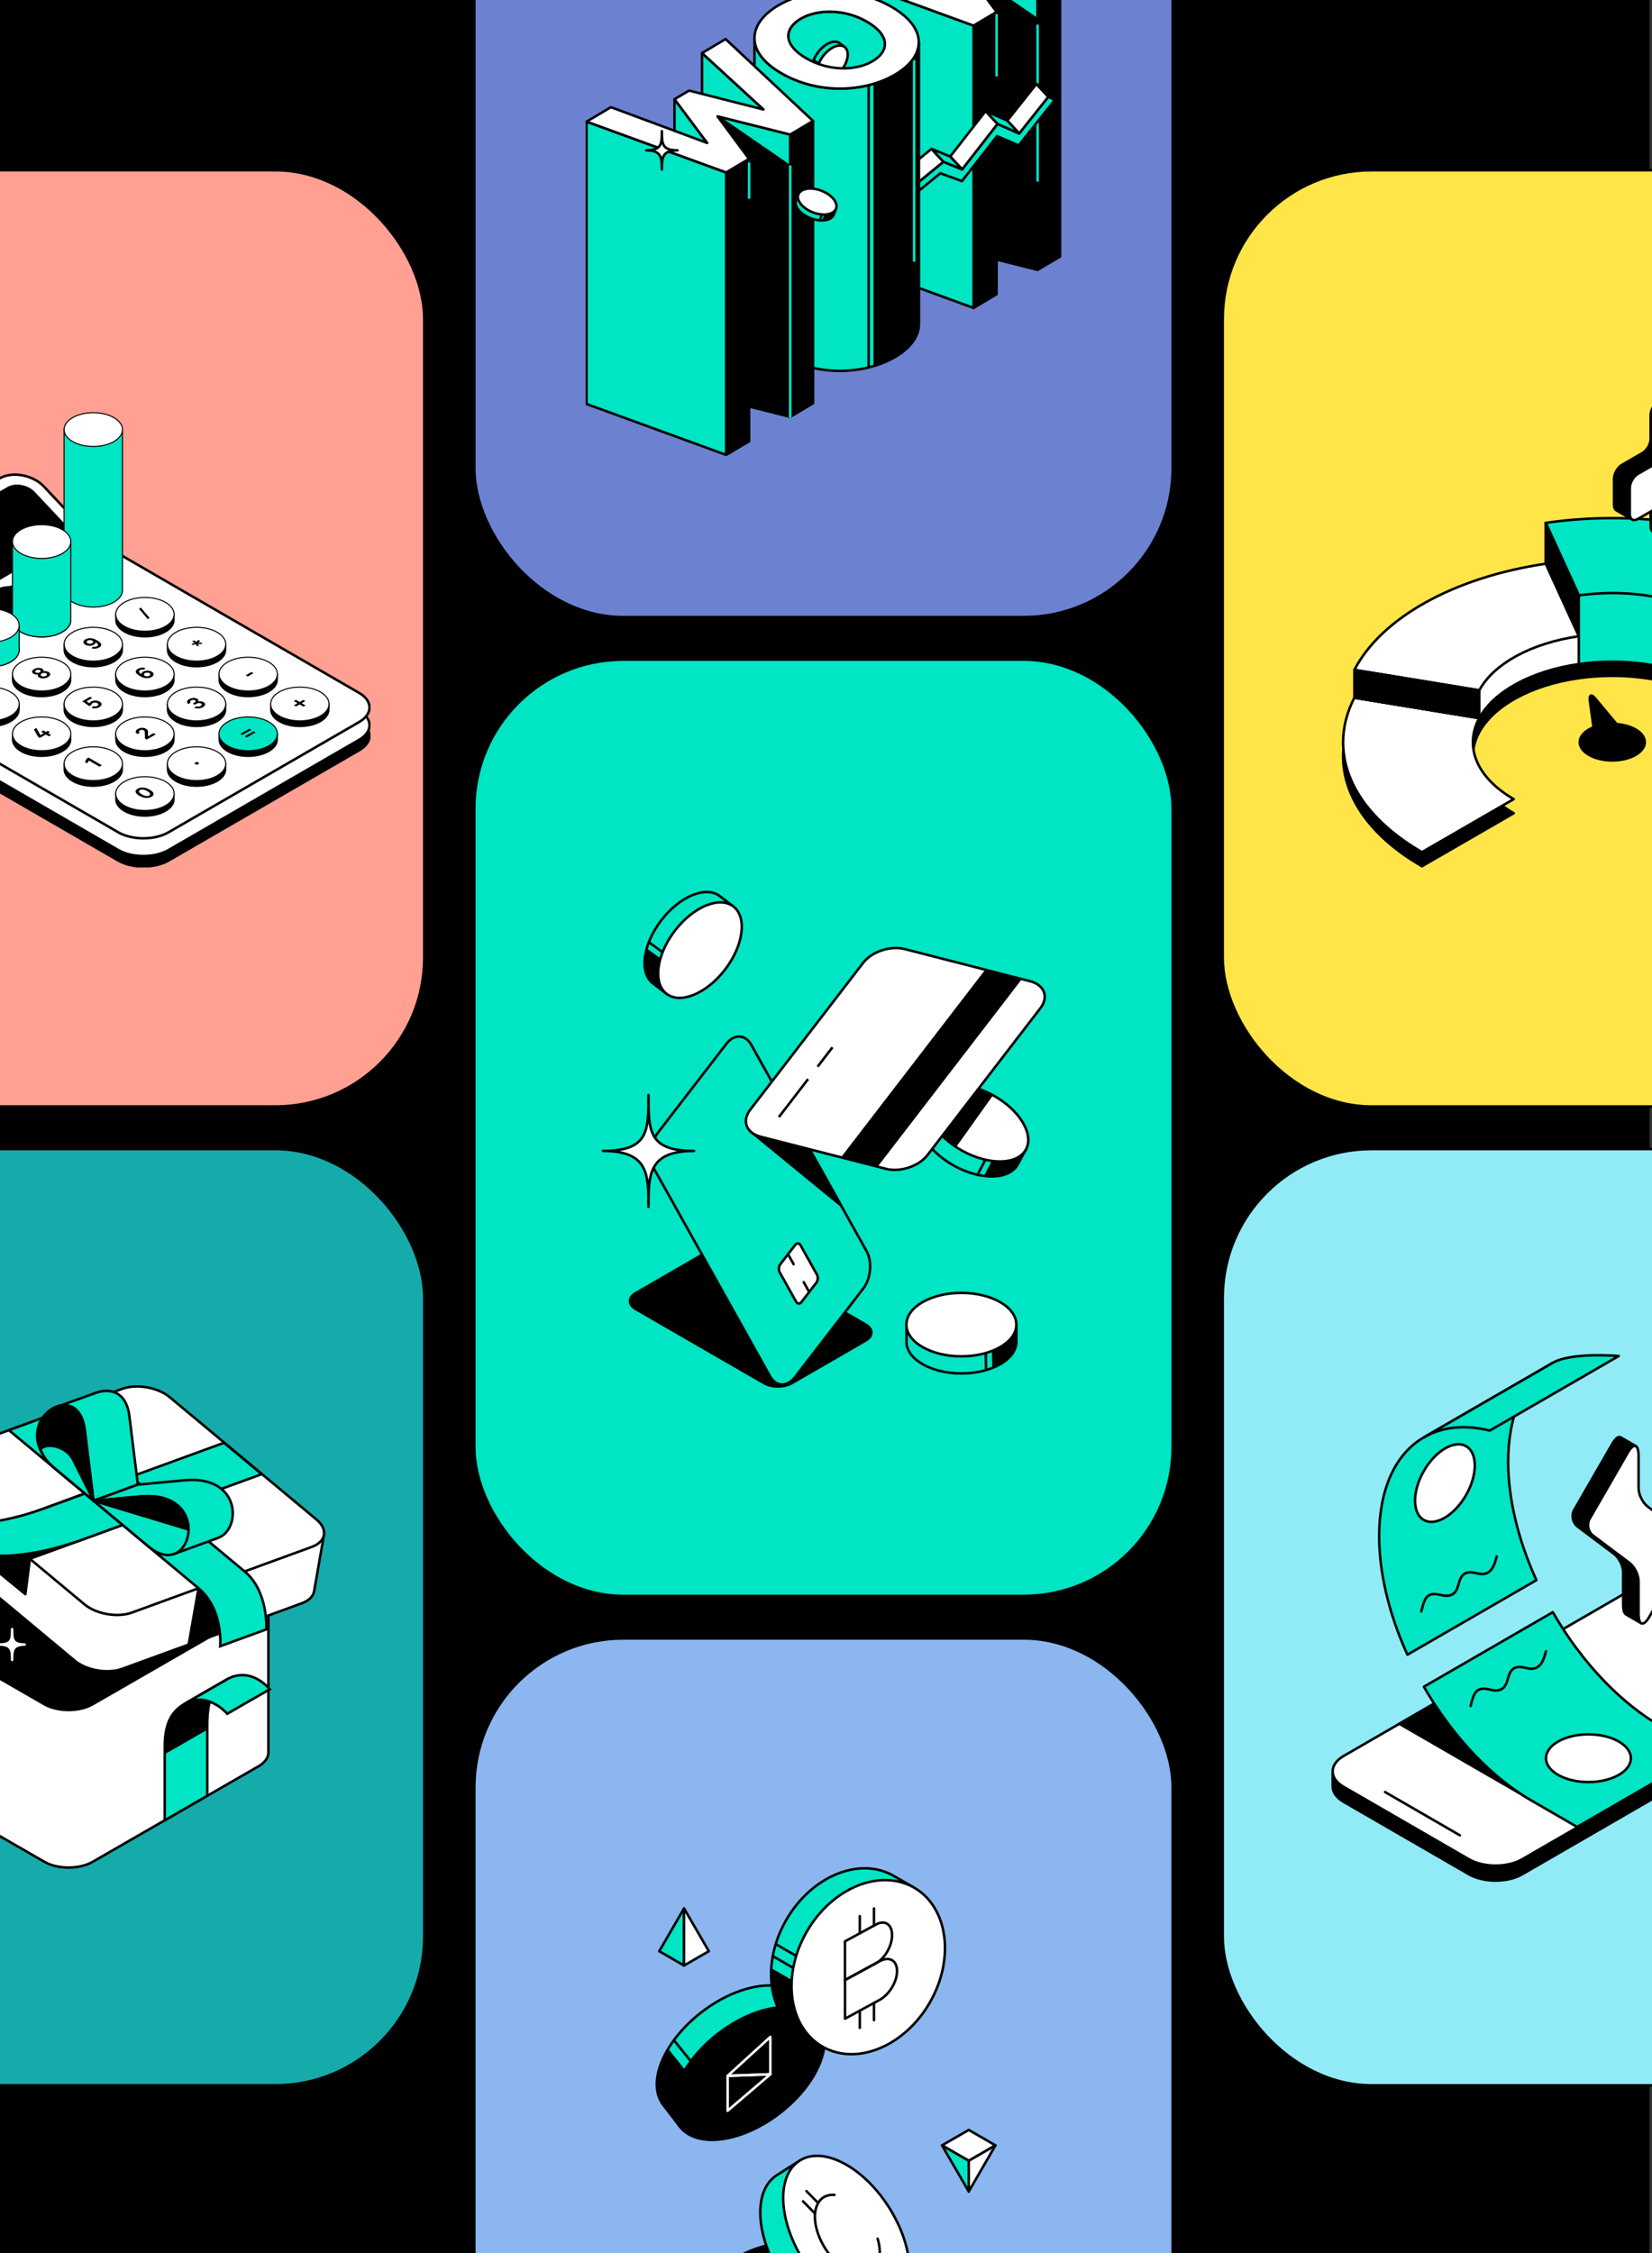 <svg width="660" height="900" viewBox="0 0 660 900" fill="none" xmlns="http://www.w3.org/2000/svg">
<rect x="0" y="0" width="660" height="900" fill="#333333" stroke="none"/>
<g clip-path="url(#clip0_3320_27753)">
<rect x="-1" width="660" height="900" fill="black"/>
<rect x="-109.5" y="68" width="279" height="374" rx="59.5" fill="#FFA093"/>
<g clip-path="url(#clip1_3320_27753)">
<path d="M67.303 343.748C61.79 346.939 52.77 346.939 47.257 343.748L-82.509 268.689C-88.022 265.498 -88.022 260.285 -82.509 257.095L-6.313 213.022C-0.8 209.832 8.221 209.832 13.734 213.022L143.499 288.089C149.012 291.279 149.012 296.493 143.499 299.683L67.303 343.756V343.748Z" fill="black" stroke="black" stroke-linecap="round" stroke-linejoin="round"/>
<path d="M143.501 295.493C149.014 292.302 149.014 287.089 143.501 283.898L34.5 220.843L13.979 199.059C10.091 194.933 1.876 192.758 -3.637 195.941L-77.519 238.688L-79.216 237.68L-83.772 244.334C-85.914 247.46 -84.851 251.982 -82.256 254.733L-61.735 276.517L47.266 339.572C52.778 342.762 61.799 342.762 67.312 339.572L143.508 295.5L143.501 295.493Z" fill="white" stroke="black" stroke-linecap="round" stroke-linejoin="round"/>
<path d="M143.5 288.399C149.013 285.209 149.013 279.995 143.5 276.805L37.396 215.427L-58.846 271.101L47.265 332.478C52.778 335.668 61.798 335.668 67.311 332.478L143.507 288.406L143.5 288.399Z" fill="white" stroke="black" stroke-linecap="round" stroke-linejoin="round"/>
<path d="M17.43 194.234C13.541 190.108 5.326 187.933 -0.187 191.116L-76.383 235.195C-81.896 238.386 -82.701 245.781 -78.813 249.908L-58.846 271.101L37.397 215.428L17.43 194.234Z" fill="white" stroke="black" stroke-linecap="round" stroke-linejoin="round"/>
<path d="M13.449 196.762C11.192 194.371 6.434 193.111 3.235 194.954L-73.457 239.315C-76.655 241.166 -77.115 245.45 -74.866 247.841L-58.693 265.009L29.614 213.93L13.442 196.762H13.449Z" fill="black" stroke="black" stroke-linecap="round" stroke-linejoin="round"/>
<path d="M46.231 245.4V247.697C46.231 251.427 51.456 254.445 57.897 254.445C64.337 254.445 69.562 251.42 69.562 247.697V245.4H46.224H46.231Z" fill="black" stroke="black" stroke-width="0.426" stroke-linecap="round" stroke-linejoin="round"/>
<path d="M57.898 252.147C64.34 252.147 69.563 249.126 69.563 245.399C69.563 241.673 64.34 238.652 57.898 238.652C51.455 238.652 46.232 241.673 46.232 245.399C46.232 249.126 51.455 252.147 57.898 252.147Z" fill="white" stroke="black" stroke-width="0.426" stroke-linecap="round" stroke-linejoin="round"/>
<path d="M25.6 257.34V259.637C25.6 263.368 30.825 266.385 37.265 266.385C43.705 266.385 48.931 263.36 48.931 259.637V257.34H25.593H25.6Z" fill="black" stroke="black" stroke-width="0.426" stroke-linecap="round" stroke-linejoin="round"/>
<path d="M37.266 264.087C43.709 264.087 48.932 261.066 48.932 257.339C48.932 253.613 43.709 250.592 37.266 250.592C30.823 250.592 25.601 253.613 25.601 257.339C25.601 261.066 30.823 264.087 37.266 264.087Z" fill="white" stroke="black" stroke-width="0.426" stroke-linecap="round" stroke-linejoin="round"/>
<path d="M4.965 269.273V271.57C4.965 275.3 10.191 278.318 16.631 278.318C23.071 278.318 28.296 275.293 28.296 271.57V269.273H4.958H4.965Z" fill="black" stroke="black" stroke-width="0.426" stroke-linecap="round" stroke-linejoin="round"/>
<path d="M16.636 276.02C23.079 276.02 28.302 272.999 28.302 269.272C28.302 265.546 23.079 262.525 16.636 262.525C10.194 262.525 4.971 265.546 4.971 269.272C4.971 272.999 10.194 276.02 16.636 276.02Z" fill="white" stroke="black" stroke-width="0.426" stroke-linecap="round" stroke-linejoin="round"/>
<path d="M-15.665 281.205V283.502C-15.665 287.232 -10.439 290.249 -3.999 290.249C2.441 290.249 7.666 287.225 7.666 283.502V281.205H-15.672H-15.665Z" fill="black" stroke="black" stroke-width="0.426" stroke-linecap="round" stroke-linejoin="round"/>
<path d="M-3.998 287.952C2.444 287.952 7.667 284.931 7.667 281.204C7.667 277.477 2.444 274.456 -3.998 274.456C-10.441 274.456 -15.664 277.477 -15.664 281.204C-15.664 284.931 -10.441 287.952 -3.998 287.952Z" fill="white" stroke="black" stroke-width="0.426" stroke-linecap="round" stroke-linejoin="round"/>
<path d="M66.858 257.339V259.636C66.858 263.367 72.083 266.384 78.523 266.384C84.963 266.384 90.189 263.359 90.189 259.636V257.339H66.85H66.858Z" fill="black" stroke="black" stroke-width="0.426" stroke-linecap="round" stroke-linejoin="round"/>
<path d="M78.532 264.086C84.975 264.086 90.198 261.065 90.198 257.339C90.198 253.612 84.975 250.591 78.532 250.591C72.09 250.591 66.867 253.612 66.867 257.339C66.867 261.065 72.09 264.086 78.532 264.086Z" fill="white" stroke="black" stroke-width="0.426" stroke-linecap="round" stroke-linejoin="round"/>
<path d="M46.231 269.273V271.57C46.231 275.3 51.456 278.318 57.897 278.318C64.337 278.318 69.562 275.293 69.562 271.57V269.273H46.224H46.231Z" fill="black" stroke="black" stroke-width="0.426" stroke-linecap="round" stroke-linejoin="round"/>
<path d="M57.898 276.02C64.34 276.02 69.563 272.999 69.563 269.272C69.563 265.546 64.34 262.525 57.898 262.525C51.455 262.525 46.232 265.546 46.232 269.272C46.232 272.999 51.455 276.02 57.898 276.02Z" fill="white" stroke="black" stroke-width="0.426" stroke-linecap="round" stroke-linejoin="round"/>
<path d="M25.6 281.205V283.502C25.6 287.232 30.825 290.249 37.265 290.249C43.705 290.249 48.931 287.225 48.931 283.502V281.205H25.593H25.6Z" fill="black" stroke="black" stroke-width="0.426" stroke-linecap="round" stroke-linejoin="round"/>
<path d="M37.266 287.952C43.709 287.952 48.932 284.931 48.932 281.204C48.932 277.477 43.709 274.456 37.266 274.456C30.823 274.456 25.601 277.477 25.601 281.204C25.601 284.931 30.823 287.952 37.266 287.952Z" fill="white" stroke="black" stroke-width="0.426" stroke-linecap="round" stroke-linejoin="round"/>
<path d="M4.965 293.138V295.435C4.965 299.166 10.191 302.183 16.631 302.183C23.071 302.183 28.296 299.159 28.296 295.435V293.138H4.958H4.965Z" fill="black" stroke="black" stroke-width="0.426" stroke-linecap="round" stroke-linejoin="round"/>
<path d="M16.64 299.885C23.083 299.885 28.305 296.864 28.305 293.138C28.305 289.411 23.083 286.39 16.64 286.39C10.197 286.39 4.974 289.411 4.974 293.138C4.974 296.864 10.197 299.885 16.64 299.885Z" fill="white" stroke="black" stroke-width="0.426" stroke-linecap="round" stroke-linejoin="round"/>
<path d="M24.883 242.922L13.318 236.232C11.205 235.008 8.286 234.252 5.066 234.252C-1.381 234.252 -6.599 237.277 -6.599 241C-6.599 242.865 -5.291 244.55 -3.185 245.774L8.38 252.464C10.493 253.688 13.411 254.445 16.631 254.445C23.079 254.445 28.297 251.42 28.297 247.697C28.297 245.832 26.989 244.147 24.883 242.922Z" fill="black" stroke="black" stroke-width="0.426" stroke-linecap="round" stroke-linejoin="round"/>
<path d="M4.253 254.862L0.336 252.594C-1.778 251.369 -4.696 250.613 -7.916 250.613C-14.363 250.613 -19.581 253.638 -19.581 257.361C-19.581 259.226 -18.273 260.911 -16.167 262.135L-12.25 264.404C-10.137 265.628 -7.219 266.384 -3.999 266.384C2.449 266.384 7.667 263.36 7.667 259.637C7.667 257.771 6.359 256.086 4.253 254.862Z" fill="black" stroke="black" stroke-width="0.426" stroke-linecap="round" stroke-linejoin="round"/>
<path d="M25.601 171.607L25.601 235.764C25.601 239.494 30.827 242.511 37.267 242.511C43.707 242.511 48.932 239.487 48.932 235.764L48.932 171.607H25.594H25.601Z" fill="#00E5C4" stroke="black" stroke-width="0.426" stroke-linecap="round" stroke-linejoin="round"/>
<path d="M37.268 178.354C43.71 178.354 48.933 175.333 48.933 171.606C48.933 167.88 43.71 164.859 37.268 164.859C30.825 164.859 25.602 167.88 25.602 171.606C25.602 175.333 30.825 178.354 37.268 178.354Z" fill="white" stroke="black" stroke-width="0.426" stroke-linecap="round" stroke-linejoin="round"/>
<path d="M4.963 216.335L4.963 247.697C4.963 251.427 10.189 254.444 16.629 254.444C23.069 254.444 28.294 251.42 28.294 247.697L28.294 216.335H4.956H4.963Z" fill="#00E5C4" stroke="black" stroke-width="0.426" stroke-linecap="round" stroke-linejoin="round"/>
<path d="M16.635 223.082C23.077 223.082 28.3 220.061 28.3 216.334C28.3 212.608 23.077 209.587 16.635 209.587C10.192 209.587 4.969 212.608 4.969 216.334C4.969 220.061 10.192 223.082 16.635 223.082Z" fill="white" stroke="black" stroke-width="0.426" stroke-linecap="round" stroke-linejoin="round"/>
<path d="M-15.665 249.922L-15.665 259.629C-15.665 263.359 -10.439 266.377 -3.999 266.377C2.441 266.377 7.666 263.352 7.666 259.629V249.922H-15.672H-15.665Z" fill="#00E5C4" stroke="black" stroke-width="0.426" stroke-linecap="round" stroke-linejoin="round"/>
<path d="M-3.998 256.589C2.444 256.589 7.667 253.568 7.667 249.842C7.667 246.115 2.444 243.094 -3.998 243.094C-10.441 243.094 -15.664 246.115 -15.664 249.842C-15.664 253.568 -10.441 256.589 -3.998 256.589Z" fill="white" stroke="black" stroke-width="0.426" stroke-linecap="round" stroke-linejoin="round"/>
<path d="M87.492 269.273V271.57C87.492 275.3 92.718 278.318 99.158 278.318C105.598 278.318 110.823 275.293 110.823 271.57V269.273H87.485H87.492Z" fill="black" stroke="black" stroke-width="0.426" stroke-linecap="round" stroke-linejoin="round"/>
<path d="M99.159 276.02C105.601 276.02 110.824 272.999 110.824 269.272C110.824 265.546 105.601 262.525 99.159 262.525C92.716 262.525 87.493 265.546 87.493 269.272C87.493 272.999 92.716 276.02 99.159 276.02Z" fill="white" stroke="black" stroke-width="0.426" stroke-linecap="round" stroke-linejoin="round"/>
<path d="M66.858 281.205V283.502C66.858 287.232 72.083 290.249 78.523 290.249C84.963 290.249 90.189 287.225 90.189 283.502V281.205H66.85H66.858Z" fill="black" stroke="black" stroke-width="0.426" stroke-linecap="round" stroke-linejoin="round"/>
<path d="M78.532 287.952C84.975 287.952 90.198 284.931 90.198 281.204C90.198 277.477 84.975 274.456 78.532 274.456C72.09 274.456 66.867 277.477 66.867 281.204C66.867 284.931 72.09 287.952 78.532 287.952Z" fill="white" stroke="black" stroke-width="0.426" stroke-linecap="round" stroke-linejoin="round"/>
<path d="M46.231 293.138V295.435C46.231 299.166 51.456 302.183 57.897 302.183C64.337 302.183 69.562 299.159 69.562 295.435V293.138H46.224H46.231Z" fill="black" stroke="black" stroke-width="0.426" stroke-linecap="round" stroke-linejoin="round"/>
<path d="M57.898 299.885C64.34 299.885 69.563 296.864 69.563 293.138C69.563 289.411 64.34 286.39 57.898 286.39C51.455 286.39 46.232 289.411 46.232 293.138C46.232 296.864 51.455 299.885 57.898 299.885Z" fill="white" stroke="black" stroke-width="0.426" stroke-linecap="round" stroke-linejoin="round"/>
<path d="M25.6 305.069V307.367C25.6 311.097 30.825 314.114 37.265 314.114C43.705 314.114 48.931 311.09 48.931 307.367V305.069H25.593H25.6Z" fill="black" stroke="black" stroke-width="0.426" stroke-linecap="round" stroke-linejoin="round"/>
<path d="M37.266 311.817C43.709 311.817 48.932 308.795 48.932 305.069C48.932 301.342 43.709 298.321 37.266 298.321C30.823 298.321 25.601 301.342 25.601 305.069C25.601 308.795 30.823 311.817 37.266 311.817Z" fill="white" stroke="black" stroke-width="0.426" stroke-linecap="round" stroke-linejoin="round"/>
<path d="M108.124 281.205V283.502C108.124 287.232 113.349 290.249 119.789 290.249C126.229 290.249 131.455 287.225 131.455 283.502V281.205H108.116H108.124Z" fill="black" stroke="black" stroke-width="0.426" stroke-linecap="round" stroke-linejoin="round"/>
<path d="M119.79 287.952C126.233 287.952 131.456 284.931 131.456 281.204C131.456 277.477 126.233 274.456 119.79 274.456C113.347 274.456 108.125 277.477 108.125 281.204C108.125 284.931 113.347 287.952 119.79 287.952Z" fill="white" stroke="black" stroke-width="0.426" stroke-linecap="round" stroke-linejoin="round"/>
<path d="M87.492 293.138V295.435C87.492 299.166 92.718 302.183 99.158 302.183C105.598 302.183 110.823 299.159 110.823 295.435V293.138H87.485H87.492Z" fill="black" stroke="black" stroke-width="0.426" stroke-linecap="round" stroke-linejoin="round"/>
<path d="M99.159 299.885C105.601 299.885 110.824 296.864 110.824 293.138C110.824 289.411 105.601 286.39 99.159 286.39C92.716 286.39 87.493 289.411 87.493 293.138C87.493 296.864 92.716 299.885 99.159 299.885Z" fill="#00E5C4" stroke="black" stroke-width="0.426" stroke-linecap="round" stroke-linejoin="round"/>
<path d="M66.858 305.069V307.366C66.858 311.097 72.083 314.114 78.523 314.114C84.963 314.114 90.189 311.09 90.189 307.366V305.069H66.85H66.858Z" fill="black" stroke="black" stroke-width="0.426" stroke-linecap="round" stroke-linejoin="round"/>
<path d="M78.529 311.817C84.972 311.817 90.194 308.796 90.194 305.07C90.194 301.343 84.972 298.322 78.529 298.322C72.086 298.322 66.863 301.343 66.863 305.07C66.863 308.796 72.086 311.817 78.529 311.817Z" fill="white" stroke="black" stroke-width="0.426" stroke-linecap="round" stroke-linejoin="round"/>
<path d="M46.231 317.009V319.307C46.231 323.037 51.456 326.054 57.897 326.054C64.337 326.054 69.562 323.03 69.562 319.307V317.009H46.224H46.231Z" fill="black" stroke="black" stroke-width="0.426" stroke-linecap="round" stroke-linejoin="round"/>
<path d="M57.898 323.757C64.34 323.757 69.563 320.736 69.563 317.01C69.563 313.283 64.34 310.262 57.898 310.262C51.455 310.262 46.232 313.283 46.232 317.01C46.232 320.736 51.455 323.757 57.898 323.757Z" fill="white" stroke="black" stroke-width="0.426" stroke-linecap="round" stroke-linejoin="round"/>
<path d="M19.155 270.482C18.048 271.123 16.589 271.159 15.676 270.633C15.108 270.309 14.957 269.862 15.137 269.437C14.505 269.509 13.879 269.423 13.391 269.135C12.535 268.638 12.629 267.839 13.628 267.263C14.641 266.679 16 266.629 16.862 267.126C17.344 267.407 17.488 267.76 17.365 268.127C18.099 268.019 18.853 268.112 19.435 268.451C20.348 268.977 20.248 269.841 19.162 270.467L19.155 270.482ZM14.347 268.631C14.756 268.869 15.41 268.84 15.87 268.573C16.352 268.292 16.388 267.932 15.971 267.688C15.568 267.45 14.921 267.457 14.44 267.745C13.944 268.033 13.937 268.393 14.347 268.631ZM18.429 268.977C17.976 268.717 17.229 268.732 16.69 269.041C16.143 269.358 16.108 269.783 16.567 270.05C17.02 270.309 17.782 270.302 18.328 269.985C18.889 269.661 18.889 269.236 18.429 268.969V268.977Z" fill="black"/>
<path d="M39.574 258.657C38.683 259.168 37.576 259.291 36.584 258.966L37.188 258.318C37.713 258.462 38.281 258.412 38.726 258.153C39.021 257.98 39.179 257.8 39.15 257.562C39.121 257.274 38.827 256.972 38.151 256.525C38.259 256.864 38.022 257.217 37.533 257.505C36.469 258.124 35.01 258.066 34.054 257.519C33.019 256.921 33.077 256.007 34.14 255.387C34.809 254.999 35.758 254.775 36.879 255.02C37.447 255.128 38.043 255.359 38.69 255.733C40.027 256.511 40.451 257.08 40.451 257.577C40.451 258.009 40.113 258.347 39.574 258.664V258.657ZM34.989 256.943C35.499 257.238 36.297 257.238 36.821 256.943C37.339 256.64 37.339 256.194 36.821 255.892C36.318 255.596 35.564 255.575 35.017 255.892C34.485 256.201 34.478 256.648 35.003 256.943H34.989Z" fill="black"/>
<path d="M55.51 243.16L56.286 242.714L59.786 246.855L59.01 247.301L55.51 243.16Z" fill="black"/>
<path d="M19.196 292.864L20.425 293.577L19.498 294.117L18.269 293.404L15.919 294.765L15.236 294.369L13.532 291.366L14.539 290.783L16.149 293.649L17.442 292.9L16.415 292.31L17.327 291.784L18.355 292.374L19.088 291.95L19.929 292.439L19.196 292.864Z" fill="black"/>
<path d="M39.733 282.451C38.734 283.027 37.519 283.078 36.592 282.747L37.203 282.077C37.749 282.278 38.417 282.214 38.87 281.954C39.409 281.645 39.431 281.198 38.87 280.874C38.346 280.572 37.541 280.565 36.987 280.881C36.585 281.112 36.506 281.386 36.52 281.616L35.701 282.091L32.89 280.111L35.974 278.332L36.836 278.829L34.579 280.132L35.672 280.932C35.751 280.723 35.938 280.507 36.283 280.305C37.361 279.679 38.813 279.7 39.841 280.291C40.94 280.925 40.797 281.839 39.733 282.451Z" fill="black"/>
<path d="M60.535 270.445C59.866 270.834 58.925 271.057 57.796 270.813C57.228 270.704 56.632 270.474 55.985 270.1C54.648 269.322 54.224 268.753 54.231 268.256C54.231 267.824 54.569 267.485 55.108 267.176C55.999 266.665 57.106 266.542 58.098 266.866L57.494 267.514C56.969 267.37 56.402 267.421 55.956 267.68C55.661 267.853 55.503 268.033 55.532 268.27C55.561 268.558 55.855 268.861 56.531 269.307C56.423 268.969 56.66 268.616 57.149 268.328C58.213 267.716 59.672 267.766 60.628 268.314C61.663 268.911 61.606 269.826 60.542 270.445H60.535ZM59.694 268.89C59.183 268.594 58.386 268.594 57.861 268.89C57.343 269.185 57.343 269.639 57.861 269.941C58.364 270.236 59.119 270.258 59.672 269.941C60.204 269.631 60.211 269.185 59.687 268.89H59.694Z" fill="black"/>
<path d="M78.486 258.088L78.249 257.267L76.948 257.649L76.517 257.159L77.818 256.777L76.783 256.18L77.444 255.798L78.472 256.388L79.133 255.647L79.974 255.899L79.313 256.633L80.765 256.77L80.621 257.31L79.183 257.173L79.413 258.002L78.479 258.081L78.486 258.088Z" fill="black"/>
<path d="M40.717 305.711L39.761 306.266L35.52 303.81L34.881 304.89L33.903 304.401L34.701 302.989L35.362 302.607L40.717 305.704V305.711Z" fill="black"/>
<path d="M62.2 293.354L58.621 295.428L57.924 295.025L57.866 292.634C57.844 292.13 57.722 291.907 57.399 291.719C56.968 291.475 56.342 291.467 55.882 291.741C55.372 292.036 55.401 292.404 55.868 292.699L54.934 293.239C53.927 292.612 53.992 291.806 55.005 291.223C56.098 290.589 57.478 290.61 58.376 291.129C58.908 291.439 59.153 291.835 59.138 292.512L59.109 294.146L61.345 292.85L62.207 293.347L62.2 293.354Z" fill="black"/>
<path d="M81.039 282.493C79.997 283.098 78.581 283.206 77.539 282.645L78.473 282.104C78.991 282.328 79.659 282.306 80.184 282.004C80.709 281.701 80.766 281.283 80.292 281.01C79.817 280.736 79.091 280.787 78.509 281.125L77.834 281.514L77.007 281.039L77.704 280.635C78.265 280.311 78.272 279.951 77.869 279.721C77.467 279.483 76.849 279.526 76.374 279.8C75.914 280.066 75.821 280.405 76.195 280.671L75.267 281.211C74.369 280.621 74.592 279.85 75.541 279.303C76.626 278.677 77.948 278.648 78.782 279.13C79.314 279.44 79.393 279.858 79.192 280.21C79.896 280.045 80.701 280.11 81.334 280.477C82.268 281.017 82.153 281.874 81.039 282.515V282.493Z" fill="black"/>
<path d="M98.168 269.762L100.439 268.445L101.251 268.913L98.98 270.231L98.168 269.762Z" fill="black"/>
<path d="M55.66 317.874C53.791 316.794 53.813 315.757 54.992 315.072C56.192 314.381 57.974 314.374 59.836 315.454C61.719 316.541 61.741 317.578 60.526 318.277C59.311 318.983 57.543 318.961 55.66 317.874ZM58.844 316.03C57.629 315.324 56.566 315.195 55.883 315.591C55.193 315.994 55.416 316.585 56.645 317.298C57.831 317.982 58.923 318.155 59.62 317.751C60.332 317.341 60.037 316.714 58.837 316.023L58.844 316.03Z" fill="black"/>
<path d="M78.02 305.265C77.689 305.077 77.682 304.761 78.02 304.566C78.358 304.372 78.897 304.379 79.227 304.566C79.565 304.761 79.579 305.077 79.249 305.272C78.911 305.466 78.365 305.459 78.027 305.257L78.02 305.265Z" fill="black"/>
<path d="M96.061 293.144L99.598 291.099L100.381 291.552L96.845 293.598L96.061 293.144ZM97.793 294.145L101.33 292.1L102.113 292.553L98.577 294.598L97.793 294.145Z" fill="black"/>
<path d="M120.542 280.895L122.073 281.781L121.225 282.271L119.694 281.385L118.257 282.213L117.444 281.745L118.882 280.91L117.387 280.046L118.235 279.556L119.73 280.42L121.168 279.592L121.98 280.06L120.542 280.888V280.895Z" fill="black"/>
</g>
<rect x="-109.5" y="68" width="279" height="374" rx="59.5" stroke="black"/>
<rect x="-109.5" y="459" width="279" height="374" rx="59.5" fill="#16ABAB"/>
<g clip-path="url(#clip2_3320_27753)">
<path d="M-65.897 685.486C-70.706 688.256 -70.706 692.783 -65.897 695.553L-42.851 708.816L37.577 662.515L14.531 649.252C9.722 646.482 1.848 646.482 -2.961 649.252L-65.897 685.486Z" fill="black" stroke="black" stroke-linecap="round" stroke-linejoin="round"/>
<path d="M107.233 700.029C107.233 702.034 105.909 704.049 103.261 705.568L37.009 743.719C31.713 746.767 23.052 746.767 17.756 743.719L-48.506 705.568C-51.154 704.039 -52.478 702.034 -52.478 700.029L-52.478 637.089H107.233V700.029Z" fill="white" stroke="black" stroke-miterlimit="10"/>
<path d="M37.009 593.399C31.713 590.351 23.052 590.351 17.756 593.399L-48.506 631.55C-53.802 634.598 -53.802 639.591 -48.506 642.639L17.746 680.79C23.042 683.837 31.703 683.837 36.999 680.79L103.251 642.639C108.547 639.591 108.547 634.598 103.251 631.55L37.009 593.399Z" fill="black" stroke="black" stroke-linecap="round" stroke-linejoin="round"/>
<path d="M4.843 663.07C4.843 659.506 4.843 656.925 -0.164 656.925C4.843 656.925 4.843 654.771 4.843 650.78C4.843 654.771 4.843 656.925 9.851 656.925C4.843 656.925 4.843 659.506 4.843 663.07Z" fill="white" stroke="white" stroke-linecap="round" stroke-linejoin="round"/>
<path d="M74.311 680.265C69.612 682.975 65.819 686.797 65.819 697.777V727.122L82.803 717.344V689.209C82.803 677.753 85.61 673.812 91.294 670.476L74.311 680.255V680.265Z" fill="#00E5C4" stroke="black" stroke-miterlimit="10"/>
<path d="M91.294 670.486L74.311 680.265C69.612 682.975 65.819 686.797 65.819 697.777V700.745L82.803 690.966V689.209C82.803 677.753 85.61 673.812 91.294 670.476V670.486Z" fill="black"/>
<path d="M74.311 680.265C83.291 675.738 90.787 684.573 90.787 684.573L107.77 674.795C107.77 674.795 100.732 665.771 91.295 670.486L74.311 680.265Z" fill="#00E5C4" stroke="black" stroke-miterlimit="10"/>
<path d="M125.492 635.64C125.143 637.616 123.491 639.373 120.623 640.415L48.777 666.643C43.033 668.738 34.501 667.259 29.812 663.347L-28.884 614.415C-31.233 612.46 -32.189 610.256 -31.84 608.27L-27.908 585.795L129.424 613.164L125.492 635.64Z" fill="white" stroke="black" stroke-miterlimit="10"/>
<path d="M67.773 558.088C63.084 554.176 54.542 552.687 48.808 554.792L-23.049 581.01C-28.793 583.105 -29.649 588.019 -24.96 591.93L33.736 640.862C38.425 644.774 46.966 646.263 52.7 644.158L124.547 617.93C130.291 615.835 131.147 610.921 126.458 607.01L67.773 558.088Z" fill="white" stroke="black" stroke-miterlimit="10"/>
<path d="M79.32 634.45L75.387 656.925L91.375 651.098L88.538 636.574L79.32 634.45Z" fill="black" stroke="black" stroke-miterlimit="10"/>
<path d="M48.965 609.143L11.942 622.665L10.14 636.811L-4.853 624.521L-3.041 610.196L33.883 596.546L48.965 609.143Z" fill="black" stroke="black" stroke-linecap="round" stroke-linejoin="round"/>
<path d="M-17.047 608.847C-17.047 608.847 -2.761 609.999 17.856 602.474L89.504 576.325L104.546 588.873L33.536 614.793C11.614 622.795 -1.994 621.395 -1.994 621.395L-17.037 608.847H-17.047Z" fill="#00E5C4" stroke="black" stroke-linecap="round" stroke-linejoin="round"/>
<path d="M3.572 571.301L79.331 634.459C89.296 642.769 87.982 657.59 87.982 657.59L106.399 650.869C106.399 650.869 107.335 635.73 97.748 627.739L21.989 564.571L3.572 571.291V571.301Z" fill="#00E5C4" stroke="black" stroke-miterlimit="10"/>
<path d="M55.068 593.032L37.388 599.485L21.121 562.565L38.283 556.39C43.998 554.335 50.479 555.873 51.693 565.711L55.068 593.032Z" fill="#00E5C4" stroke="black" stroke-linecap="round" stroke-linejoin="round"/>
<path d="M37.388 599.484L22.445 587.025C1.101 569.235 31.106 548.666 33.884 571.161L37.378 599.474L37.388 599.484Z" fill="black" stroke="black" stroke-linecap="round" stroke-linejoin="round"/>
<path d="M73.843 591.314L55.068 593.032L37.388 599.485L69.573 620.729L87.253 614.276V614.257C96.422 610.891 96.422 589.249 73.833 591.314H73.843Z" fill="#00E5C4" stroke="black" stroke-linecap="round" stroke-linejoin="round"/>
<path d="M37.388 599.485L56.163 597.767C85.451 595.087 76.78 632.324 59.339 617.781L37.388 599.485Z" fill="#00E5C4" stroke="black" stroke-linecap="round" stroke-linejoin="round"/>
<path d="M56.153 597.776L37.378 599.493L75.317 610.979C75.317 604.109 69.951 596.515 56.153 597.776Z" fill="black" stroke="black" stroke-linecap="round" stroke-linejoin="round"/>
<path d="M29.186 583.054C27.345 579.351 22.496 576.929 18.415 577.663L16.065 578.587C17.19 581.734 18.455 583.699 22.447 587.025L37.389 599.484L29.196 583.054H29.186Z" fill="#00E5C4" stroke="black" stroke-linecap="round" stroke-linejoin="round"/>
</g>
<rect x="-109.5" y="459" width="279" height="374" rx="59.5" stroke="black"/>
<rect x="189.5" y="-127.5" width="279" height="374" rx="59.5" fill="#6C82D0"/>
<g clip-path="url(#clip3_3320_27753)">
<path d="M403.885 -14.973V97.784L379.322 75.24V-37.517L403.885 -14.973Z" fill="#00E5C4" stroke="black" stroke-linecap="round" stroke-linejoin="round"/>
<path d="M414.545 -4.96V107.798L385.515 100.524V-12.24L414.545 -4.96Z" fill="black" stroke="black" stroke-linecap="round" stroke-linejoin="round"/>
<path d="M414.545 -4.96V7.769L385.515 -12.24L414.545 -4.96Z" fill="#00E5C4" stroke="black" stroke-linecap="round" stroke-linejoin="round"/>
<path d="M423.689 -10.389V102.369L414.545 107.798V-4.959L423.689 -10.389Z" fill="black" stroke="black" stroke-linecap="round" stroke-linejoin="round"/>
<path d="M381.378 -1.605V111.153L368.333 93.678V-19.08L381.378 -1.605Z" fill="#00E5C4" stroke="black" stroke-linecap="round" stroke-linejoin="round"/>
<path d="M398.163 4.769V117.526L388.957 122.999V10.236L398.163 4.769Z" fill="black" stroke="black" stroke-linecap="round" stroke-linejoin="round"/>
<path d="M388.955 10.236V122.999L333.157 102.661V-10.103L388.955 10.236Z" fill="#00E5C4" stroke="black" stroke-linecap="round" stroke-linejoin="round"/>
<path d="M388.726 -43.102L423.688 -10.389L414.544 -4.959L385.514 -12.24L398.162 4.769L388.956 10.236L333.158 -10.103L342.923 -15.899L381.377 -1.605L368.331 -19.08L374.127 -22.528L403.884 -14.973L379.321 -37.518L388.726 -43.102Z" fill="white" stroke="black" stroke-linecap="round" stroke-linejoin="round"/>
<path d="M414.545 10.236V72.121" stroke="#00E5C4" stroke-linecap="round" stroke-linejoin="round"/>
<path d="M398.164 6.011V30.133" stroke="#00E5C4" stroke-linecap="round" stroke-linejoin="round"/>
<path d="M384.316 72.351L375.687 69.214L366.388 76.805L364.884 74.432L376.905 64.611L384.378 67.667L398.523 49.497L407.177 53.317L418.819 38.656L421.459 39.874L407.009 58.076L398.3 54.386L384.316 72.351Z" fill="#00E5C4" stroke="black" stroke-linecap="round" stroke-linejoin="round"/>
<path d="M360.126 69.295L364.885 74.432L376.905 64.611L372.147 59.473L360.126 69.295Z" fill="white" stroke="black" stroke-linecap="round" stroke-linejoin="round"/>
<path d="M402.418 48.179L407.177 53.317L418.819 38.656L414.06 33.519L402.418 48.179Z" fill="white" stroke="black" stroke-linecap="round" stroke-linejoin="round"/>
<path d="M414.06 33.519L418.819 38.656L421.459 39.874L416.7 34.736L414.06 33.519Z" fill="black" stroke="black" stroke-linecap="round" stroke-linejoin="round"/>
<path d="M379.619 62.53L384.378 67.667L398.523 49.496L393.765 44.359L379.619 62.53Z" fill="white" stroke="black" stroke-linecap="round" stroke-linejoin="round"/>
<path d="M379.62 62.53L384.379 67.667L376.905 64.611L372.147 59.473L379.62 62.53Z" fill="#00E5C4" stroke="black" stroke-linecap="round" stroke-linejoin="round"/>
<path d="M393.765 44.359L402.418 48.179L407.177 53.317L398.523 49.496L393.765 44.359Z" fill="#00E5C4" stroke="black" stroke-linecap="round" stroke-linejoin="round"/>
<path d="M353.541 17.578V130.336C353.541 127.453 351.348 124.329 346.416 121.446C337.464 116.216 326.413 116.358 319.797 120.291C316.647 122.161 314.945 124.552 314.945 127.106V14.348C314.945 11.795 316.647 9.403 319.797 7.533C326.413 3.601 337.464 3.458 346.416 8.689C351.348 11.571 353.541 14.696 353.541 17.578Z" fill="#00E5C4" stroke="black" stroke-linecap="round" stroke-linejoin="round"/>
<path d="M335.453 17.256C333.415 15.696 329.57 17.299 326.874 20.828C324.171 24.356 323.637 28.487 325.675 30.047L327.669 31.569L337.447 18.778L335.453 17.256Z" fill="#00E5C4" stroke="black" stroke-linecap="round" stroke-linejoin="round"/>
<path d="M325.675 30.047L327.669 31.569L329.893 28.661L324.768 24.909C324.14 27.108 324.413 29.071 325.681 30.04L325.675 30.047Z" fill="black"/>
<path d="M330.191 27.761L325.066 24.008" stroke="black" stroke-linecap="round" stroke-linejoin="round"/>
<path d="M336.248 28.003C338.949 24.471 339.486 20.344 337.447 18.785C335.408 17.226 331.566 18.826 328.866 22.358C326.165 25.891 325.628 30.018 327.667 31.576C329.706 33.135 333.548 31.535 336.248 28.003Z" fill="white" stroke="black" stroke-linecap="round" stroke-linejoin="round"/>
<path d="M367.071 16.833V129.59C367.071 134.386 363.667 138.952 357.74 142.474C345.844 149.538 327.071 150.724 311.981 141.903C304.701 137.648 301.421 132.734 301.421 127.994V15.236C301.421 19.97 304.701 24.89 311.981 29.145C327.077 37.967 345.85 36.78 357.74 29.717C363.667 26.195 367.071 21.629 367.071 16.833Z" fill="#00E5C4" stroke="black" stroke-linecap="round" stroke-linejoin="round"/>
<path d="M347.037 146.773V27.306" stroke="black" stroke-linecap="round" stroke-linejoin="round"/>
<path d="M357.74 29.711C355.256 31.189 352.46 32.407 349.466 33.332V146.09C352.46 145.164 355.249 143.947 357.74 142.468C363.667 138.946 367.071 134.38 367.071 129.584V16.833C367.071 21.629 363.667 26.195 357.74 29.717V29.711Z" fill="black" stroke="black" stroke-linecap="round" stroke-linejoin="round"/>
<path d="M365.202 104.12V24.412" stroke="#00E5C4" stroke-linecap="round" stroke-linejoin="round"/>
<path d="M310.776 2.259C322.735 -4.842 341.514 -5.836 356.306 2.812C371.333 11.596 369.5 22.728 357.734 29.711C345.838 36.774 327.065 37.96 311.975 29.139C297.315 20.566 298.88 9.322 310.776 2.259ZM348.658 24.405C355.274 20.473 355.759 14.155 346.416 8.689C337.464 3.458 326.413 3.601 319.797 7.533C313.05 11.54 312.957 17.939 321.977 23.206C331.258 28.63 342.111 28.294 348.665 24.405" fill="white"/>
<path d="M348.658 24.405C355.274 20.473 355.759 14.155 346.416 8.689C337.464 3.458 326.413 3.601 319.797 7.533C313.05 11.54 312.957 17.939 321.977 23.206C331.258 28.63 342.111 28.294 348.665 24.405M310.776 2.259C322.735 -4.842 341.514 -5.836 356.306 2.812C371.333 11.596 369.5 22.728 357.734 29.711C345.838 36.774 327.065 37.96 311.975 29.139C297.315 20.566 298.88 9.322 310.776 2.259V2.259Z" stroke="black" stroke-linecap="round" stroke-linejoin="round"/>
<path d="M305.037 43.738V156.495L280.474 133.951V21.194L305.037 43.738Z" fill="#00E5C4" stroke="black" stroke-linecap="round" stroke-linejoin="round"/>
<path d="M315.697 53.752V166.51L286.667 159.235V46.471L315.697 53.752Z" fill="black" stroke="black" stroke-linecap="round" stroke-linejoin="round"/>
<path d="M315.697 53.752V66.481L286.667 46.471L315.697 53.752Z" fill="#00E5C4" stroke="black" stroke-linecap="round" stroke-linejoin="round"/>
<path d="M324.834 48.322V161.08L315.696 166.509V53.752L324.834 48.322Z" fill="black" stroke="black" stroke-linecap="round" stroke-linejoin="round"/>
<path d="M315.696 66.481V166.51" stroke="#00E5C4" stroke-linecap="round" stroke-linejoin="round"/>
<path d="M282.53 57.106V169.864L269.478 152.389V39.632L282.53 57.106Z" fill="#00E5C4" stroke="black" stroke-linecap="round" stroke-linejoin="round"/>
<path d="M289.879 15.609L324.835 48.323L315.697 53.752L286.667 46.471L299.284 63.499L290.109 68.947L234.311 48.614L244.076 42.812L282.53 57.107L269.478 39.632L275.28 36.19L305.037 43.738L280.474 21.194L289.879 15.609Z" fill="white" stroke="black" stroke-linecap="round" stroke-linejoin="round"/>
<path d="M290.109 68.947V181.711L234.311 161.372V48.615L290.109 68.947Z" fill="#00E5C4" stroke="black" stroke-linecap="round" stroke-linejoin="round"/>
<path d="M299.284 63.499V176.263L290.108 181.711V68.947L299.284 63.499Z" fill="black" stroke="black" stroke-linecap="round" stroke-linejoin="round"/>
<path d="M299.284 65.269V78.967" stroke="#00E5C4" stroke-linecap="round" stroke-linejoin="round"/>
<path d="M264.427 67.711C264.427 63.263 264.427 60.045 258.19 60.045C264.427 60.045 264.427 57.355 264.427 52.379C264.427 57.355 264.427 60.045 270.664 60.045C264.427 60.045 264.427 63.263 264.427 67.711Z" fill="white" stroke="black" stroke-linecap="round" stroke-linejoin="round"/>
<path d="M318.063 80.03C317.156 82.434 319.797 85.645 323.959 87.211C328.121 88.776 332.227 88.099 333.128 85.695L334.01 83.347L318.946 77.675L318.063 80.023V80.03Z" fill="#00E5C4" stroke="black" stroke-linecap="round" stroke-linejoin="round"/>
<path d="M333.128 85.701L334.01 83.353L330.587 82.067L328.475 88.056C330.761 88.025 332.563 87.192 333.128 85.701Z" fill="black"/>
<path d="M329.637 82.036L327.524 88.025" stroke="black" stroke-linecap="round" stroke-linejoin="round"/>
<path d="M334.014 83.349C334.918 80.947 332.277 77.73 328.115 76.164C323.954 74.598 319.847 75.276 318.944 77.678C318.04 80.08 320.681 83.296 324.842 84.862C329.004 86.428 333.11 85.751 334.014 83.349Z" fill="white" stroke="black" stroke-linecap="round" stroke-linejoin="round"/>
</g>
<rect x="189.5" y="-127.5" width="279" height="374" rx="59.5" stroke="black"/>
<rect x="189.5" y="263.5" width="279" height="374" rx="59.5" fill="#00E5C4"/>
<g clip-path="url(#clip4_3320_27753)">
<path d="M368.1 444C364.729 450.136 370.601 459.844 381.226 465.7C391.851 471.556 403.205 471.323 406.576 465.187L409.869 459.191L371.393 438.004L368.1 444Z" fill="#00E5C4" stroke="black" stroke-linecap="round" stroke-linejoin="round"/>
<path d="M406.561 465.187L409.854 459.192L401.109 454.376L393.078 469.723C399.26 470.515 404.448 468.993 406.561 465.172V465.187Z" fill="black"/>
<path d="M398.561 453.926L390.53 469.273" stroke="black" stroke-linecap="round" stroke-linejoin="round"/>
<path d="M409.857 459.204C413.233 453.072 407.357 443.358 396.731 437.506C386.105 431.655 374.753 431.883 371.377 438.015C368 444.147 373.877 453.861 384.503 459.713C395.129 465.564 406.48 465.336 409.857 459.204Z" fill="white" stroke="black" stroke-linecap="round" stroke-linejoin="round"/>
<path d="M396.744 437.507C386.119 431.651 374.764 431.884 371.393 438.02C368.302 443.643 372.993 452.295 381.987 458.197L396.744 437.507Z" fill="black"/>
<path d="M253.961 516.541C250.932 518.296 250.932 521.154 253.961 522.909L305.268 552.531C308.297 554.287 313.267 554.287 316.312 552.531L345.856 535.476C348.885 533.72 348.885 530.862 345.856 529.107L294.55 499.485C291.521 497.73 286.55 497.73 283.506 499.485L253.961 516.541Z" fill="black" stroke="black" stroke-linecap="round" stroke-linejoin="round"/>
<path d="M346.183 499.718C348.559 503.959 347.969 510.716 344.862 514.739L317.57 550.155C314.479 554.178 310.005 553.991 307.629 549.751L261.588 467.393C259.211 463.152 259.802 456.395 262.908 452.372L290.2 416.956C293.292 412.933 297.765 413.12 300.142 417.36L346.183 499.733V499.718Z" fill="#00E5C4" stroke="black" stroke-linecap="round" stroke-linejoin="round"/>
<path d="M299.427 451.58L336.024 481.544L314.153 442.431L299.427 451.58Z" fill="black" stroke="black" stroke-linecap="round" stroke-linejoin="round"/>
<path d="M362.135 535.957C362.135 542.963 371.968 548.632 384.1 548.632C396.231 548.632 406.064 542.963 406.064 535.957V529.122H362.151V535.957H362.135Z" fill="#00E5C4" stroke="black" stroke-linecap="round" stroke-linejoin="round"/>
<path d="M406.048 535.957V529.122H396.076L396.448 546.442C402.258 544.159 406.064 540.322 406.064 535.957H406.048Z" fill="black"/>
<path d="M393.606 529.961L393.963 547.281" stroke="black" stroke-linecap="round" stroke-linejoin="round"/>
<path d="M384.084 541.798C396.214 541.798 406.048 536.123 406.048 529.122C406.048 522.122 396.214 516.447 384.084 516.447C371.954 516.447 362.12 522.122 362.12 529.122C362.12 536.123 371.954 541.798 384.084 541.798Z" fill="white" stroke="black" stroke-linecap="round" stroke-linejoin="round"/>
<path d="M287.544 357.945C281.983 353.689 271.498 358.054 264.136 367.685C256.773 377.315 255.313 388.577 260.874 392.833L266.31 396.98L292.981 362.093L287.544 357.945Z" fill="#00E5C4" stroke="black" stroke-linecap="round" stroke-linejoin="round"/>
<path d="M260.874 392.833L266.31 396.98L272.368 389.058L258.388 378.838C256.68 384.833 257.41 390.192 260.874 392.849V392.833Z" fill="black"/>
<path d="M273.207 386.589L259.211 376.352" stroke="black" stroke-linecap="round" stroke-linejoin="round"/>
<path d="M289.716 387.241C297.083 377.605 298.548 366.346 292.987 362.094C287.426 357.842 276.945 362.208 269.577 371.844C262.209 381.481 260.745 392.74 266.306 396.991C271.867 401.243 282.348 396.878 289.716 387.241Z" fill="white" stroke="black" stroke-linecap="round" stroke-linejoin="round"/>
<path d="M370.508 461.444C367.075 465.902 359.619 468.356 353.934 466.896L303.823 454.05C298.138 452.59 296.29 447.759 299.723 443.301L344.878 384.569C348.311 380.111 355.767 377.657 361.452 379.117L411.563 391.963C417.248 393.423 419.096 398.254 415.663 402.712L370.508 461.444Z" fill="white" stroke="black" stroke-linecap="round" stroke-linejoin="round"/>
<path d="M350.625 466.057L335.977 462.314L393.606 387.365L408.254 391.109L350.625 466.057Z" fill="black"/>
<path d="M311.171 446.221L322.836 431.061" stroke="black" stroke-miterlimit="10"/>
<path d="M326.642 426.09L332.591 418.354" stroke="black" stroke-miterlimit="10"/>
<path d="M326.393 509.178C326.906 510.094 326.782 511.554 326.114 512.424L320.211 520.082C319.543 520.952 318.58 520.905 318.067 519.989L311.497 508.23C310.984 507.314 311.108 505.854 311.776 504.984L317.679 497.326C318.347 496.456 319.31 496.503 319.823 497.419L326.393 509.178Z" fill="white" stroke="black" stroke-linecap="round" stroke-linejoin="round"/>
<path d="M314.836 501.007L317.058 504.984" stroke="black" stroke-linecap="round" stroke-linejoin="round"/>
<path d="M321.096 512.176L323.286 516.09" stroke="black" stroke-linecap="round" stroke-linejoin="round"/>
<path d="M259.087 482.119C259.087 469.133 259.087 459.751 240.898 459.751C259.087 459.751 259.087 451.906 259.087 437.383C259.087 451.891 259.087 459.751 277.277 459.751C259.087 459.751 259.087 469.133 259.087 482.119Z" fill="white" stroke="black" stroke-linecap="round" stroke-linejoin="round"/>
</g>
<rect x="189.5" y="263.5" width="279" height="374" rx="59.5" stroke="black"/>
<rect x="189.5" y="654.5" width="279" height="374" rx="59.5" fill="#8BB6EF"/>
<g clip-path="url(#clip5_3320_27753)">
<path d="M319.963 935.613C339.191 935.613 354.779 926.609 354.779 915.503C354.779 904.397 339.191 895.393 319.963 895.393C300.735 895.393 285.147 904.397 285.147 915.503C285.147 926.609 300.735 935.613 319.963 935.613Z" fill="black" stroke="black" stroke-linecap="round" stroke-linejoin="round"/>
<path d="M265.009 840.884C258.243 832.083 265.109 815.442 280.36 803.717C295.61 791.993 313.455 789.628 320.221 798.428L326.828 807.028L271.616 849.469L265.009 840.869V840.884Z" fill="#00E5C4" stroke="black" stroke-linecap="round" stroke-linejoin="round"/>
<path d="M265.009 840.884L271.616 849.484L284.158 839.837L266.958 818.409C261.87 826.88 260.795 835.408 265.009 840.884Z" fill="black"/>
<path d="M286.451 836.383L269.237 814.969" stroke="black" stroke-linecap="round" stroke-linejoin="round"/>
<path d="M311.476 844.184C326.718 832.463 333.586 815.823 326.816 807.019C320.046 798.215 302.201 800.58 286.959 812.301C271.716 824.023 264.848 840.662 271.618 849.466C278.389 858.27 296.233 855.905 311.476 844.184Z" fill="black" stroke="black" stroke-linecap="round" stroke-linejoin="round"/>
<path d="M290.694 843.148L290.708 829.202L307.751 828.586L290.694 843.148Z" stroke="white" stroke-linecap="round" stroke-linejoin="round"/>
<path d="M307.751 813.665V828.586L290.708 829.202L307.751 813.665Z" stroke="white" stroke-linecap="round" stroke-linejoin="round"/>
<path d="M376.35 856.98L387.029 863.143L397.693 856.98L387.029 850.817L376.35 856.98Z" fill="white" stroke="black" stroke-linecap="round" stroke-linejoin="round"/>
<path d="M387.029 863.143L397.693 856.98L387.029 875.413V863.143Z" fill="white" stroke="black" stroke-linecap="round" stroke-linejoin="round"/>
<path d="M387.029 863.143L376.35 856.98L387.029 875.413V863.143Z" fill="#00E5C4" stroke="black" stroke-linecap="round" stroke-linejoin="round"/>
<path d="M273.279 785.141L263.389 779.422L273.279 762.337V785.141Z" fill="#00E5C4" stroke="black" stroke-linecap="round" stroke-linejoin="round"/>
<path d="M273.279 785.141L283.184 779.422L273.279 762.337V785.141Z" fill="white" stroke="black" stroke-linecap="round" stroke-linejoin="round"/>
<path d="M310.288 868.934C300.928 874.897 301.702 892.885 312.036 909.111C322.371 925.336 338.338 933.649 347.698 927.687L356.842 921.867L319.432 863.115L310.288 868.934Z" fill="#00E5C4" stroke="black" stroke-linecap="round" stroke-linejoin="round"/>
<path d="M356.845 921.832C366.213 915.866 365.434 897.882 355.106 881.663C344.777 865.445 328.81 857.133 319.442 863.099C310.074 869.065 310.853 887.049 321.181 903.267C331.51 919.486 347.477 927.798 356.845 921.832Z" fill="white" stroke="black" stroke-linecap="round" stroke-linejoin="round"/>
<path d="M365.213 754.053L357.043 749.337C343.47 741.497 324.263 749.366 314.144 766.895C304.024 784.425 306.819 804.979 320.393 812.819L328.563 817.535L365.213 754.053Z" fill="#00E5C4" stroke="black" stroke-linecap="round" stroke-linejoin="round"/>
<path d="M308.797 781.415L319.404 787.535" stroke="black" stroke-linecap="round" stroke-linejoin="round"/>
<path d="M309.915 776.584L320.522 782.705" stroke="black" stroke-linecap="round" stroke-linejoin="round"/>
<path d="M308.152 786.188C307.421 797.526 311.692 807.788 320.393 812.805L328.563 817.521L337.034 802.858L308.152 786.188Z" fill="black"/>
<path d="M371.449 799.967C381.57 782.438 378.776 761.877 365.209 754.044C351.642 746.211 332.439 754.072 322.318 771.601C312.198 789.131 314.991 809.691 328.559 817.524C342.126 825.357 361.328 817.497 371.449 799.967Z" fill="white" stroke="black" stroke-linecap="round" stroke-linejoin="round"/>
<path d="M343.513 765.405V772.27" stroke="black" stroke-linecap="round" stroke-linejoin="round"/>
<path d="M349.16 762.337V769.203" stroke="black" stroke-linecap="round" stroke-linejoin="round"/>
<path d="M343.513 803.173V810.039" stroke="black" stroke-linecap="round" stroke-linejoin="round"/>
<path d="M349.16 800.106V806.971" stroke="black" stroke-linecap="round" stroke-linejoin="round"/>
<path d="M356.398 772.987C356.398 777.258 353.575 782.246 350.077 784.152L337.579 790.946V775.495L350.077 768.701C353.56 766.809 356.398 768.73 356.398 773.001V772.987Z" stroke="black" stroke-linecap="round" stroke-linejoin="round"/>
<path d="M358.391 787.349C358.391 791.62 355.266 796.78 351.41 798.873L337.593 806.384V790.932L351.41 783.422C355.266 781.329 358.391 783.078 358.391 787.349Z" stroke="black" stroke-linecap="round" stroke-linejoin="round"/>
<path d="M333.379 876.774C332.892 876.731 332.419 876.731 331.96 876.774C325.782 877.348 323.733 884.916 327.359 893.688C331 902.46 338.94 909.11 345.118 908.537C350.665 908.021 352.872 901.858 350.636 894.261" stroke="black" stroke-linecap="round" stroke-linejoin="round"/>
<path d="M322.17 875.241L326.671 879.813" stroke="black" stroke-linecap="round" stroke-linejoin="round"/>
<path d="M320.837 879.354L325.352 883.927" stroke="black" stroke-linecap="round" stroke-linejoin="round"/>
</g>
<rect x="189.5" y="654.5" width="279" height="374" rx="59.5" stroke="black"/>
<rect x="488.5" y="68" width="279" height="374" rx="59.5" fill="#FFE548"/>
<path d="M644.133 240.047C634.948 240.047 626.038 240.712 617.516 241.959C580.921 247.337 551.842 263.554 541.101 284.338C538.185 289.976 536.597 295.937 536.597 302.126C536.597 319.265 548.634 334.785 568.09 346.028L604.751 324.854C594.674 319.039 588.437 311.003 588.437 302.126C588.437 298.772 589.328 295.549 590.981 292.503C596.748 281.86 611.846 273.598 630.752 270.908C635.029 270.293 639.516 269.969 644.117 269.969C659.491 269.969 673.406 273.565 683.483 279.381L720.143 258.208C700.687 246.965 673.795 240.031 644.101 240.031L644.133 240.047Z" fill="black" stroke="black" stroke-linecap="round" stroke-linejoin="round"/>
<path d="M644.133 304.264C651.586 304.264 657.628 300.776 657.628 296.472C657.628 292.168 651.586 288.68 644.133 288.68C636.68 288.68 630.638 292.168 630.638 296.472C630.638 300.776 636.68 304.264 644.133 304.264Z" fill="black"/>
<path d="M637.475 296.683L635.174 279.867C634.867 277.599 635.806 277.194 637.264 278.944L650.467 294.82L637.459 296.699L637.475 296.683Z" fill="black" stroke="black" stroke-linecap="round" stroke-linejoin="round"/>
<path d="M683.515 273.743L720.176 252.57C700.72 241.327 673.828 234.394 644.133 234.394C634.948 234.394 626.038 235.058 617.516 236.305L630.752 265.271C635.029 264.655 639.516 264.331 644.117 264.331C659.491 264.331 673.406 267.928 683.483 273.743H683.515Z" fill="#00E5C4" stroke="black" stroke-linecap="round" stroke-linejoin="round"/>
<path d="M683.515 246.317L720.176 225.143C700.72 213.901 673.828 206.967 644.133 206.967C634.948 206.967 626.038 207.631 617.516 208.879L630.752 237.844C635.029 237.229 639.516 236.905 644.117 236.905C659.491 236.905 673.406 240.501 683.483 246.317H683.515Z" fill="#00E5C4" stroke="black" stroke-linecap="round" stroke-linejoin="round"/>
<path d="M541.101 278.701C538.185 284.338 536.597 290.3 536.597 296.488C536.597 313.628 548.634 329.148 568.09 340.39L604.751 319.217C594.674 313.401 588.437 305.366 588.437 296.488C588.437 293.135 589.328 289.911 590.981 286.865L541.085 278.701H541.101Z" fill="white" stroke="black" stroke-linecap="round" stroke-linejoin="round"/>
<path d="M541.101 278.701L590.997 286.865C596.764 276.222 611.863 267.96 630.768 265.271V254.158L617.533 236.305C580.937 241.684 551.858 257.9 541.117 278.685L541.101 278.701Z" fill="white" stroke="black" stroke-linecap="round" stroke-linejoin="round"/>
<path d="M694.904 166.985L688.618 163.357C688.035 163.016 687.225 163.065 686.334 163.567L678.185 168.265C676.403 169.302 674.945 168.443 674.945 166.37V165.673L680.275 158.416L673.99 154.787C673.406 154.447 672.596 154.495 671.705 154.997L662.698 160.198C660.916 161.234 659.458 163.762 659.458 165.835V175.312C659.458 177.386 658 179.913 656.218 180.95L648.07 185.648C646.288 186.685 644.83 189.212 644.83 191.285V201.751C644.83 202.787 645.202 203.516 645.785 203.873L652.087 207.502L655.1 199.58L656.218 198.932C658 197.895 659.458 198.754 659.458 200.827V210.304C659.458 211.341 659.831 212.07 660.414 212.426L666.716 216.055L671.705 206.999C673.487 205.979 674.945 203.435 674.945 201.362V191.885C674.945 189.811 676.403 187.284 678.185 186.247L686.334 181.549C688.003 180.577 689.38 178.293 689.542 176.3C690.53 174.308 694.904 166.953 694.904 166.953V166.985Z" fill="black" stroke="black" stroke-linecap="round" stroke-linejoin="round"/>
<path d="M695.876 169.108C695.876 167.034 694.418 166.175 692.636 167.212L684.487 171.91C682.705 172.931 681.247 172.088 681.247 170.015V160.538C681.247 158.464 679.789 157.606 678.007 158.642L669 163.843C667.218 164.863 665.76 167.407 665.76 169.48V178.957C665.76 181.031 664.302 183.558 662.52 184.595L654.371 189.293C652.589 190.313 651.131 192.857 651.131 194.93V205.396C651.131 207.469 652.589 208.328 654.371 207.291L662.52 202.593C664.302 201.572 665.76 202.415 665.76 204.488V213.965C665.76 216.039 667.218 216.898 669 215.861L678.007 210.661C679.789 209.64 681.247 207.097 681.247 205.023V195.546C681.247 193.472 682.705 190.945 684.487 189.908L692.636 185.21C694.418 184.19 695.876 181.646 695.876 179.573V169.108Z" fill="white" stroke="black" stroke-linecap="round" stroke-linejoin="round"/>
<path d="M617.533 208.879V225.192L630.768 254.158V237.844L617.533 208.879Z" fill="black" stroke="black" stroke-linecap="round" stroke-linejoin="round"/>
<path d="M541.101 267.587L590.997 275.752C596.764 265.109 611.863 256.847 630.768 254.158L617.533 225.192C580.937 230.57 551.858 246.787 541.117 267.571L541.101 267.587Z" fill="white" stroke="black" stroke-linecap="round" stroke-linejoin="round"/>
<path d="M541.101 267.587V278.701L590.997 286.865V275.752L541.101 267.587Z" fill="black" stroke="black" stroke-linecap="round" stroke-linejoin="round"/>
<rect x="488.5" y="68" width="279" height="374" rx="59.5" stroke="black"/>
<rect x="488.5" y="459" width="279" height="374" rx="59.5" fill="#91EBF7"/>
<path d="M714.277 671.994L669.767 646.262C663.896 642.867 654.302 642.867 648.431 646.262L542.323 707.598H532.417V713.601C532.417 715.831 533.877 718.078 536.812 719.767L586.832 748.68C592.704 752.075 602.298 752.075 608.169 748.68L719.771 684.163C722.706 682.473 724.166 680.227 724.166 677.996V671.994H714.26H714.277Z" fill="black" stroke="black" stroke-linecap="round" stroke-linejoin="round"/>
<path d="M536.812 713.765C533.877 712.075 532.417 709.829 532.417 707.598C532.417 705.368 533.877 703.121 536.812 701.432L648.414 636.914C654.286 633.519 663.88 633.519 669.751 636.914L719.771 665.827C722.706 667.517 724.166 669.763 724.166 671.994C724.166 674.224 722.706 676.471 719.771 678.16L608.169 742.678C602.298 746.073 592.704 746.073 586.832 742.678L536.812 713.765Z" fill="white" stroke="black" stroke-linecap="round" stroke-linejoin="round"/>
<path d="M612.679 719.57L559.051 688.574L597.935 666.09L612.679 719.57Z" fill="black" stroke="black" stroke-linecap="round" stroke-linejoin="round"/>
<path d="M583.225 733.117L553.36 715.847" stroke="black" stroke-linecap="round" stroke-linejoin="round"/>
<path d="M613.811 631.207C606.299 614.692 602.527 598.194 602.527 583.877C602.527 565.853 608.481 551.257 620.371 544.385L568.842 574.168C556.952 581.039 550.999 595.635 550.999 613.659C550.999 627.976 554.771 644.475 562.282 660.989L613.794 631.207H613.811Z" fill="#00E5C4" stroke="black" stroke-linecap="round" stroke-linejoin="round"/>
<path d="M663.863 689.755C648.136 680.784 632.359 664.811 620.371 643.999L568.858 673.781C580.863 694.593 596.623 710.583 612.351 719.537L630.079 729.787L681.592 700.005L663.863 689.755Z" fill="#00E5C4" stroke="black" stroke-linecap="round" stroke-linejoin="round"/>
<path d="M646.692 541.679C646.692 541.679 627.947 539.99 620.354 544.385L568.842 574.168C576.435 569.773 585.537 569.067 595.18 571.462L646.692 541.679Z" fill="#00E5C4" stroke="black" stroke-linecap="round" stroke-linejoin="round"/>
<path d="M634.606 711.862C643.971 711.862 651.563 707.596 651.563 702.334C651.563 697.071 643.971 692.805 634.606 692.805C625.24 692.805 617.648 697.071 617.648 702.334C617.648 707.596 625.24 711.862 634.606 711.862Z" fill="white" stroke="black" stroke-linecap="round" stroke-linejoin="round"/>
<path d="M585.681 597.271C590.36 589.147 590.386 580.393 585.739 577.716C581.093 575.04 573.533 579.456 568.855 587.58C564.176 595.703 564.15 604.458 568.796 607.134C573.443 609.81 581.002 605.394 585.681 597.271Z" fill="white" stroke="black" stroke-linecap="round" stroke-linejoin="round"/>
<path d="M587.538 681.489C588.686 676.996 589.374 673.421 595.082 674.897C599.346 675.995 601.379 674.733 602.445 670.534C603.528 666.287 605.496 665.204 609.661 666.27C614.434 667.5 616.303 665.024 617.648 659.579" stroke="black" stroke-linecap="round" stroke-linejoin="round"/>
<path d="M567.841 643.671C568.989 639.177 569.678 635.602 575.385 637.078C579.649 638.177 581.683 636.914 582.749 632.716C583.815 628.517 585.799 627.386 589.965 628.452C594.737 629.682 596.607 627.205 597.952 621.761" stroke="black" stroke-linecap="round" stroke-linejoin="round"/>
<path d="M668.012 615.873C669.275 613.692 668.652 610.658 666.635 609.133L652.154 598.276C650.136 596.767 648.48 593.454 648.48 590.929V589.666L653.564 577.661L647.414 574.102V574.151C646.594 573.692 645.43 574.512 644.118 576.792L628.948 603.097C627.685 605.279 628.308 608.313 630.325 609.838L644.806 620.695C646.824 622.203 648.48 625.516 648.48 628.042V640.998C648.48 643.179 648.906 644.425 649.562 644.819V644.868L655.696 648.427L662.518 630.502L660.485 628.911L668.012 615.857V615.873Z" fill="black" stroke="black" stroke-linecap="round" stroke-linejoin="round"/>
<path d="M654.63 644.573C654.63 649.378 656.598 649.903 658.992 645.737L674.162 619.432C675.425 617.251 674.802 614.217 672.785 612.691L658.304 601.835C656.286 600.326 654.63 597.013 654.63 594.487V581.531C654.63 576.726 652.662 576.201 650.268 580.367L635.098 606.673C633.835 608.854 634.458 611.888 636.475 613.413L650.956 624.27C652.974 625.779 654.63 629.091 654.63 631.617V644.573Z" fill="white" stroke="black" stroke-linecap="round" stroke-linejoin="round"/>
<rect x="488.5" y="459" width="279" height="374" rx="59.5" stroke="black"/>
</g>
<defs>
<clipPath id="clip0_3320_27753">
<rect width="660" height="900" fill="white"/>
</clipPath>
<clipPath id="clip1_3320_27753">
<rect width="235" height="182" fill="white" transform="translate(-87 164.5)"/>
</clipPath>
<clipPath id="clip2_3320_27753">
<rect width="200" height="201" fill="white" transform="translate(-70 545.5)"/>
</clipPath>
<clipPath id="clip3_3320_27753">
<rect width="190" height="245.021" fill="white" transform="translate(234 -63)"/>
</clipPath>
<clipPath id="clip4_3320_27753">
<rect width="178.043" height="206.857" fill="white" transform="translate(240.121 347.771)"/>
</clipPath>
<clipPath id="clip5_3320_27753">
<rect width="136.726" height="190.734" fill="white" transform="translate(261.684 745.581)"/>
</clipPath>
</defs>
</svg>
